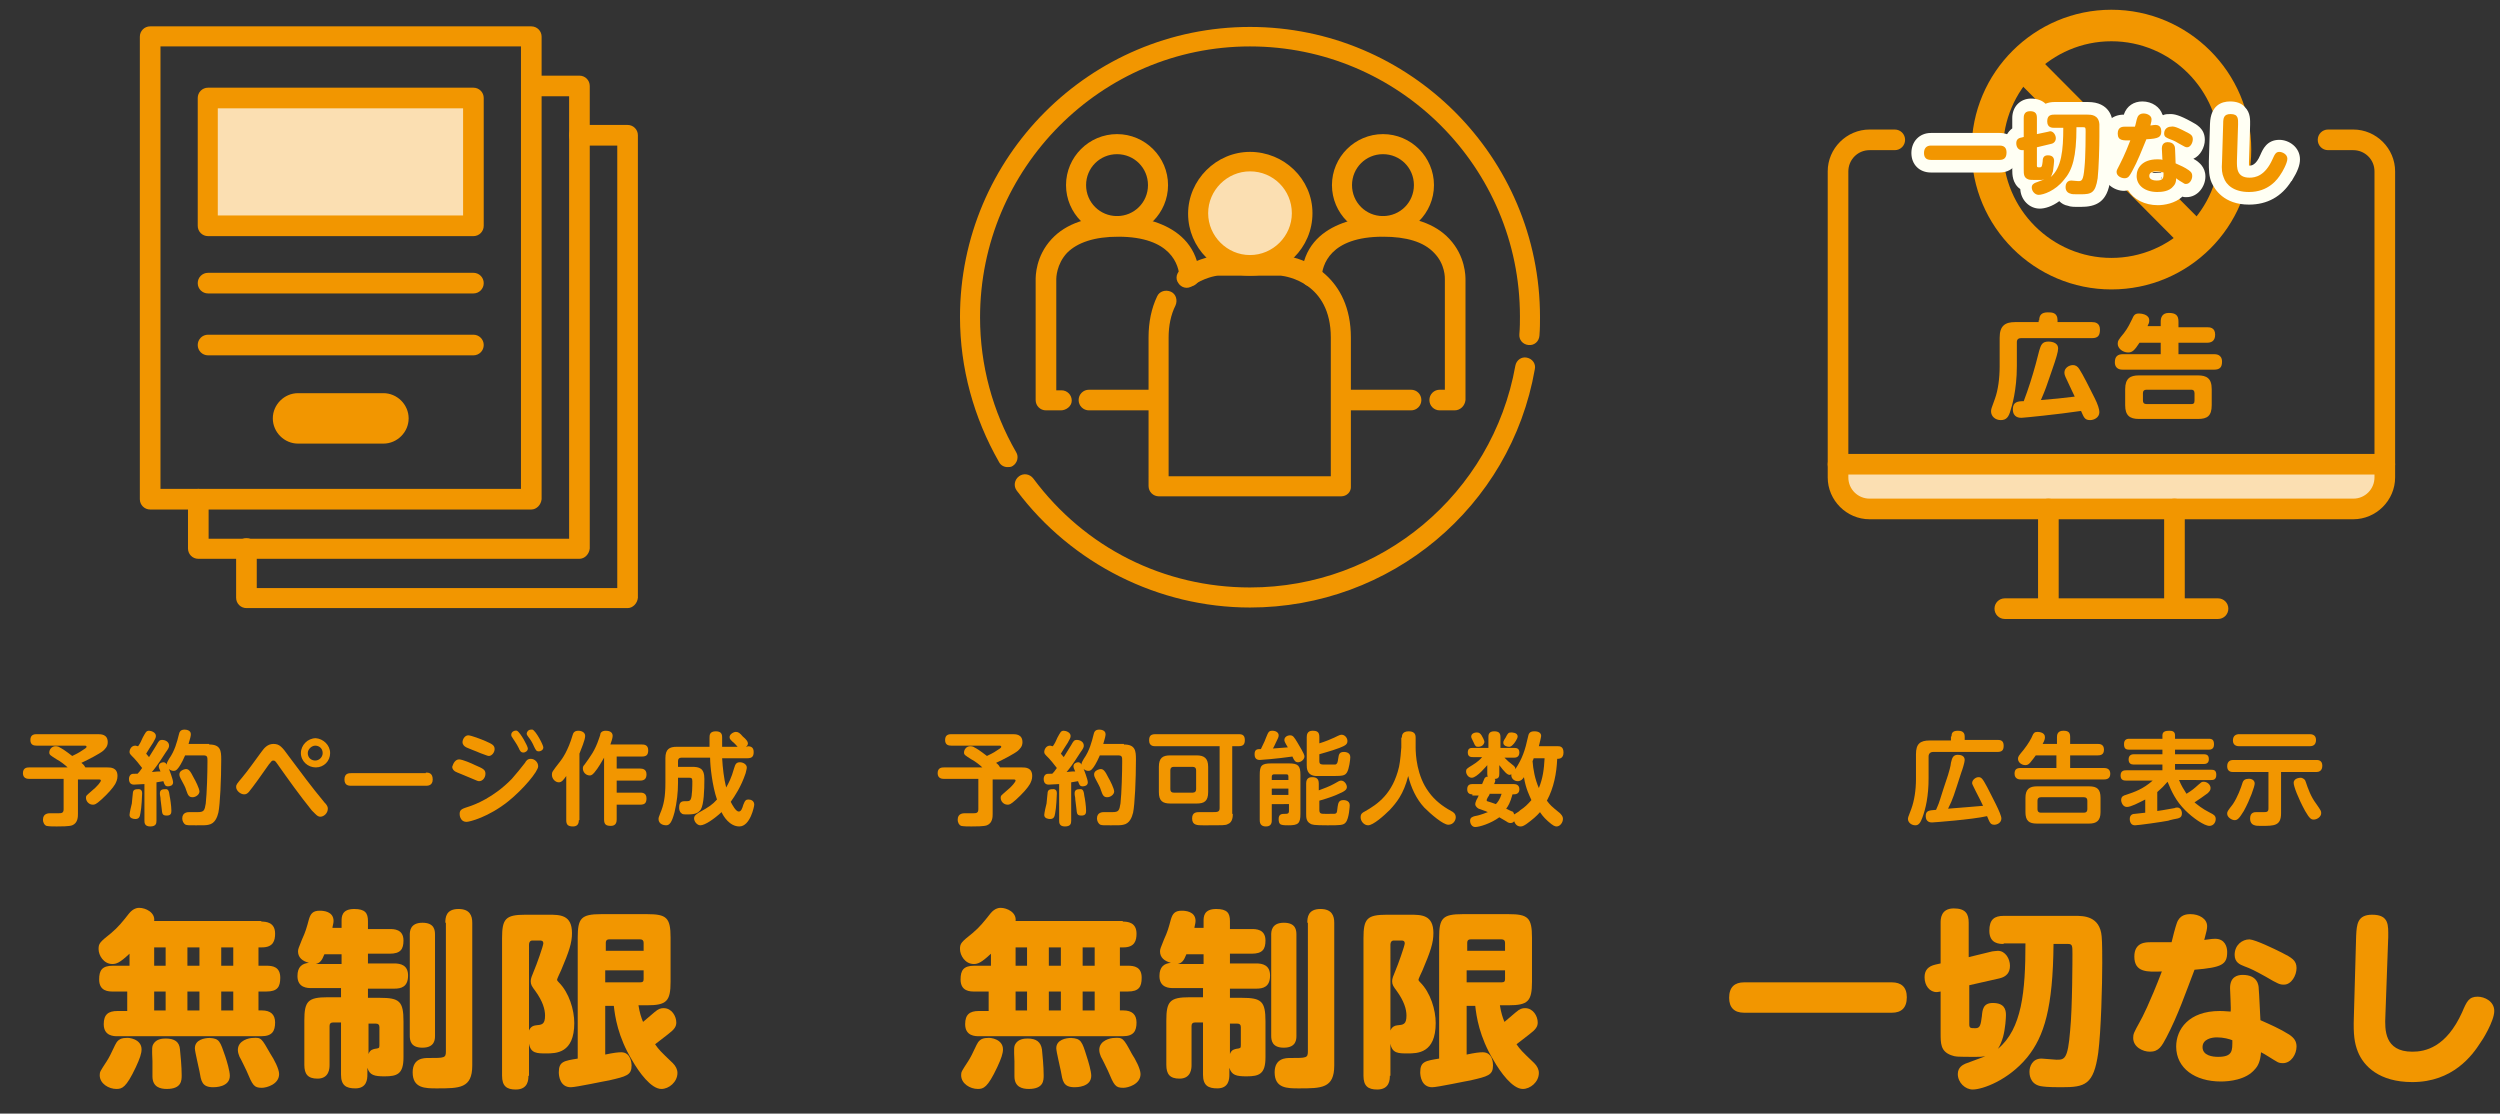 <?xml version="1.0" encoding="utf-8"?>
<!-- Generator: Adobe Illustrator 28.0.0, SVG Export Plug-In . SVG Version: 6.00 Build 0)  -->
<svg version="1.1" id="レイヤー_1" xmlns="http://www.w3.org/2000/svg" xmlns:xlink="http://www.w3.org/1999/xlink" x="0px"
	 y="0px" viewBox="0 0 436.2 194.3" style="enable-background:new 0 0 436.2 194.3;" xml:space="preserve">
<rect x="0" y="0" width="436.2" height="194.3" fill="#333333" stroke="none"/>
<style type="text/css">
	.st0{fill:#F29600;}
	.st1{fill:#FFFF00;}
	.st2{clip-path:url(#SVGID_00000009574175715346380140000005124321560304546200_);}
	.st3{fill:#FBDFB2;}
	.st4{fill:#FFFFF4;}
	.st5{fill:none;}
</style>
<g>
	<defs>
		<rect id="SVGID_1_" width="436.2" height="194.3"/>
	</defs>
	<clipPath id="SVGID_00000160895132166327285520000014897459011407393668_">
		<use xlink:href="#SVGID_1_"  style="overflow:visible;"/>
	</clipPath>
	<g style="clip-path:url(#SVGID_00000160895132166327285520000014897459011407393668_);">
		<g>
			<path class="st0" d="M11.2,135.9H5.1c-0.4,0-1.1-0.1-1.1-1c0-1,0.8-1,1.1-1h6.7c-0.4-0.4-1.3-1.1-1.9-1.4
				c-1.1-0.7-1.3-0.8-1.3-1.2c0-0.5,0.4-1.1,1.1-1.1c0.3,0,0.6,0.1,0.7,0.2c0.4,0.2,0.9,0.5,2.2,1.5c0.4-0.2,1.1-0.5,1.8-1
				c0.3-0.2,0.7-0.4,0.7-0.6c0-0.2-0.2-0.2-0.4-0.2H6.4c-0.5,0-1.1-0.1-1.1-1c0-1,0.8-1,1.1-1h10.7c0.5,0,1.7,0,1.7,1.4
				c0,0.8-0.5,1.2-0.8,1.5c-0.6,0.5-2.5,1.5-3.8,2.1c0.5,0.4,0.5,0.5,0.7,0.8h3.8c0.6,0,1.8,0,1.8,1.5c0,0.6-0.2,1-0.4,1.4
				c-0.4,0.7-1.3,1.7-2.4,2.7c-1,0.9-1.2,0.9-1.5,0.9c-0.7,0-1.2-0.6-1.2-1.2c0-0.4,0.1-0.4,1-1.2c1-0.8,1.6-1.6,1.6-1.8
				c0-0.2-0.2-0.2-0.4-0.2h-3.6v6c0,0.5,0,1.6-1,2c-0.5,0.2-2,0.2-2.7,0.2c-0.5,0-1.4,0-1.8-0.1c-0.3-0.1-0.6-0.5-0.6-1.1
				c0-1.1,1-1.1,1.2-1.1c0.1,0,1.2,0,1.4,0c0.6,0,1,0,1-0.7V135.9z"/>
			<path class="st0" d="M25.3,136.8c-0.5,0-1.5,0.1-1.9,0.1c-0.2,0-0.9,0-0.9-1c0-0.4,0.2-0.7,0.4-0.8c0.2-0.1,0.3-0.1,1.1-0.1
				c0.2-0.2,0.4-0.4,0.8-1c-0.6-0.8-1.2-1.5-1.4-1.7c-0.7-0.7-0.8-0.8-0.8-1.1c0-0.4,0.3-1.1,1-1.1c0.2,0,0.3,0.1,0.5,0.1
				c0.3-0.4,0.6-1,0.8-1.5c0.5-0.9,0.6-1.2,1.1-1.2c0.4,0,1.2,0.3,1.2,0.9c0,0.3-0.1,0.5-0.5,1.2c-0.4,0.6-0.9,1.4-1.2,1.9
				c0.2,0.2,0.3,0.4,0.5,0.6c0.6-1,0.9-1.4,1.3-2.1c0.4-0.7,0.5-0.9,1-0.9c0.5,0,1.2,0.3,1.2,1c0,0.3-0.1,0.5-0.6,1.2
				c-1.4,2.2-1.9,2.8-2.4,3.4c0.9-0.1,1-0.1,1.5-0.1c-0.2-0.4-0.3-0.7-0.3-0.9c0-0.5,0.5-0.7,0.8-0.7c0.4,0,0.6,0.3,0.9,1
				c0.1,0.2,0.8,2,0.8,2.5c0,0.6-0.6,0.7-0.9,0.7c-0.5,0-0.6-0.3-0.8-0.9c-0.2,0-1,0.2-1.2,0.2v6.7c0,0.5-0.1,1-1.1,1
				c-1,0-1-0.7-1-1V136.8z M24.8,138.4c0,0.3-0.1,2.6-0.3,3.5c-0.1,0.7-0.3,1-0.9,1c-0.3,0-1-0.1-1-0.7c0-0.3,0.3-1.7,0.4-2
				c0-0.3,0.2-1.8,0.2-2c0.1-0.5,0.6-0.5,0.8-0.5C24.7,137.6,24.8,138.1,24.8,138.4z M29.6,138.9c0.1,0.4,0.3,1.8,0.3,2.5
				c0,0.4,0,0.9-0.8,0.9c-0.8,0-0.8-0.3-0.9-1.3c-0.1-1-0.2-1.4-0.2-1.8c-0.1-0.5-0.1-0.6-0.1-0.8c0-0.7,0.6-0.7,0.9-0.7
				C29.4,137.6,29.5,138.1,29.6,138.9z M36.5,129.9c2,0,2.1,1.1,2.1,2.6c0,3.5-0.2,7.9-0.5,9.3c-0.2,0.8-0.6,1.9-1.7,2.1
				c-0.4,0.1-0.8,0.1-2.2,0.1c-1.3,0-1.5,0-1.8-0.1c-0.4-0.2-0.6-0.7-0.6-1.1c0-1.1,1-1.1,1.2-1.1c0.2,0,1.3,0,1.5,0
				c1.1,0,1.2-0.3,1.4-1.5c0.2-1.8,0.3-5.4,0.3-7.4c0-0.7,0-1-0.7-1h-3.2c-0.6,1.4-1.1,2.1-1.2,2.2c-0.3,0.4-0.5,0.5-0.8,0.5
				c-0.6,0-1.2-0.5-1.2-1.1c0-0.3,0.1-0.5,0.4-1c1-1.4,1.4-3,1.7-4.2c0.1-0.4,0.2-0.9,1-0.9c0.3,0,1.1,0.1,1.1,0.8
				c0,0.3-0.1,0.7-0.4,1.7H36.5z M33.8,135.7c0.3,0.5,1,1.9,1,2.4c0,0.5-0.6,1-1.2,1c-0.6,0-0.8-0.3-1.1-1.2c-0.2-0.7-0.4-0.9-1-2.1
				c-0.1-0.2-0.2-0.4-0.2-0.7c0-0.5,0.5-0.8,1-0.9C32.9,134.1,33.2,134.5,33.8,135.7z"/>
			<path class="st0" d="M50.5,132.1c2.1,2.8,3.7,5,6.1,7.9c0.5,0.5,0.6,0.8,0.6,1.1c0,0.8-0.7,1.4-1.3,1.4c-0.5,0-0.8-0.4-1.5-1.1
				c-2.1-2.6-4.1-5.4-6-8.1c-0.3-0.4-0.4-0.6-0.7-0.6c-0.3,0-0.3,0.1-0.8,0.7c-1.1,1.6-2.9,4.1-3.5,4.8c-0.2,0.2-0.4,0.4-0.8,0.4
				c-0.6,0-1.4-0.6-1.4-1.3c0-0.4,0.1-0.5,1.1-1.7c1-1.2,2.2-2.9,3.3-4.4c0.5-0.7,1.1-1.4,2.1-1.4C48.8,129.8,49.2,130.3,50.5,132.1
				z M57.6,131.4c0,1.4-1.1,2.5-2.5,2.5c-1.4,0-2.6-1.1-2.6-2.5c0-1.4,1.2-2.6,2.6-2.6C56.4,128.9,57.6,130,57.6,131.4z M53.7,131.4
				c0,0.8,0.6,1.3,1.3,1.3c0.7,0,1.3-0.6,1.3-1.3c0-0.8-0.6-1.3-1.3-1.3C54.4,130.1,53.7,130.7,53.7,131.4z"/>
			<path class="st0" d="M74.3,134.8c0.4,0,1.2,0,1.2,1.2c0,1.1-0.9,1.1-1.2,1.1h-13c-0.4,0-1.2,0-1.2-1.1c0-1.1,0.8-1.1,1.2-1.1
				H74.3z"/>
			<path class="st0" d="M80.1,132.5c0.6,0,2.2,0.7,2.8,1c1.4,0.6,1.8,0.8,1.8,1.5c0,0.7-0.5,1.3-1.1,1.3c-0.2,0-0.2,0-1.6-0.6
				c-0.4-0.2-2.5-1-2.6-1.1c-0.3-0.2-0.5-0.5-0.5-0.8C79.1,133.1,79.5,132.5,80.1,132.5z M80.2,142c0-0.8,0.5-0.9,1.7-1.3
				c0.9-0.3,4.2-1.5,7.4-4.8c0.8-0.9,1.6-1.9,2.3-2.8c0.2-0.4,0.5-0.7,1-0.7c0.7,0,1.3,0.6,1.3,1.3c0,0.9-2.6,4-5.2,6.1
				c-3.5,2.8-6.8,3.6-7.3,3.6C80.5,143.4,80.2,142.6,80.2,142z M81.7,128.3c0.5,0,2.3,0.7,3,1c1.1,0.5,1.6,0.7,1.6,1.4
				c0,0.6-0.5,1.2-1,1.2c-0.2,0-0.4-0.1-1.5-0.5c-0.4-0.2-2.6-1-2.6-1.1c-0.2-0.1-0.5-0.4-0.5-0.8C80.7,129,81.1,128.3,81.7,128.3z
				 M92.1,130.6c0,0.4-0.4,0.7-0.8,0.7c-0.4,0-0.6-0.3-0.8-0.8c-0.4-0.8-0.8-1.3-1.1-1.8c-0.1-0.1-0.2-0.3-0.2-0.5
				c0-0.6,0.7-0.8,1-0.7C90.8,127.8,92.1,130.2,92.1,130.6z M94.8,130.4c0,0.5-0.5,0.7-0.8,0.7c-0.4,0-0.5-0.2-0.8-0.8
				c-0.3-0.7-0.6-1.2-1-1.7c-0.3-0.4-0.3-0.5-0.3-0.6c0-0.2,0.2-0.7,0.8-0.7c0.1,0,0.1,0,0.2,0C93.5,127.5,94.8,130,94.8,130.4z"/>
			<path class="st0" d="M101,143.1c0,0.4-0.1,1.1-1,1.1c-0.9,0-1.2-0.3-1.2-1.1v-7.7c-0.5,0.7-0.8,1.1-1.3,1.1
				c-0.6,0-1.2-0.6-1.2-1.3c0-0.5,0-0.5,1.4-2.3c0.4-0.5,1.4-1.9,2.2-4.6c0.1-0.4,0.3-0.8,1-0.8c0.6,0,1.2,0.3,1.2,0.9
				c0,0.7-0.7,2.3-1,3.1V143.1z M112,129.9c0.3,0,1.1,0,1.1,1c0,0.8-0.3,1.1-1.1,1.1h-4.4v2.1h4.1c0.4,0,1.1,0.1,1.1,1
				c0,0.7-0.3,1.1-1.1,1.1h-4.1v2.1h4.1c0.3,0,1.1,0,1.1,1c0,0.8-0.3,1.1-1.1,1.1h-4.1v2.6c0,0.4-0.1,1.1-1,1.1
				c-0.8,0-1.2-0.2-1.2-1.1v-10.8c-0.3,0.5-1,1.8-1.7,2.6c-0.2,0.2-0.4,0.5-0.8,0.5c-0.7,0-1.2-0.6-1.2-1.2c0-0.2,0-0.4,0.3-0.7
				c1-1.4,1.8-2.4,2.5-4.5c0.1-0.2,0.3-0.9,0.3-1c0.2-0.3,0.5-0.4,0.9-0.4c0.4,0,1.2,0.1,1.2,0.9c0,0.4-0.3,1.2-0.4,1.5H112z"/>
			<path class="st0" d="M130.4,130.2c0.5,0,1.1,0.1,1.1,1c0,0.7-0.2,1.1-1.1,1.1H126c0.1,1.7,0.3,3.5,0.7,5.1
				c0.4-0.7,0.9-1.6,1.4-3.4c0.2-0.7,0.4-1,1-1c0.6,0,1.2,0.4,1.2,0.9c0,0.3-0.1,0.5-0.2,1c-0.8,2.4-1.9,4-2.6,5
				c0.3,0.6,0.9,1.7,1.4,1.7c0.4,0,0.6-0.5,0.8-1.2c0.3-0.8,0.5-0.9,0.9-0.9c0.4,0,1,0.2,1,0.9c0,0.3-0.7,3.8-2.6,3.8
				c-1.7,0-2.8-1.8-3.1-2.5c-1.3,1.2-2.9,2.3-3.7,2.3c-0.6,0-1.1-0.7-1.1-1.2c0-0.4,0.2-0.6,0.8-1c1.8-1,2.4-1.4,3.2-2.3
				c-0.8-2.3-1.2-5.8-1.2-7.3h-5c-0.4,0-0.6,0.2-0.6,0.6v1h2.4c1.3,0,2.2,0.2,2.2,2.1c0,2.1-0.1,4.4-0.6,5.3
				c-0.4,0.6-0.9,0.9-2.2,0.9c-0.9,0-1,0-1.2-0.2c-0.4-0.3-0.4-0.8-0.4-1c0-0.8,0.3-1.1,0.9-1.1c0.8,0,0.9,0,1.1-0.3
				c0.3-0.5,0.3-2.6,0.3-3.2c0-0.6-0.2-0.6-0.7-0.6h-1.8v0.9c0,1.7-0.2,3.4-0.6,5.1c-0.5,1.9-0.9,2.3-1.5,2.3
				c-0.4,0-1.3-0.2-1.3-1.1c0-0.3,0.1-0.4,0.3-1c0.6-1.4,0.9-2.8,0.9-5.3v-4.3c0-1.6,0.7-2,2-2h5.7c0-1,0-1.6,0-1.6
				c0-0.4,0-1.1,1.1-1.1c1.1,0,1.1,0.7,1.1,1.1c0,0.3,0,0.7,0,1.6h2.7c-0.3-0.3-0.3-0.4-0.9-0.9c-0.4-0.4-0.5-0.5-0.5-0.8
				c0-0.5,0.7-0.9,1.1-0.9c0.4,0,0.7,0.2,1.2,0.8c0.6,0.5,0.9,0.9,0.9,1.2c0,0.3-0.2,0.5-0.3,0.6H130.4z"/>
			<path class="st0" d="M45.6,160.8c0.8,0,2.4,0.1,2.4,2.1c0,1.2-0.3,2.4-2.3,2.4h-0.6v3.2h1.4c1.1,0,2.4,0.2,2.4,2.1
				c0,1.6-0.5,2.4-2.4,2.4h-1.4v3.3h0.6c1.5,0,2.3,0.7,2.3,2.1c0,1.5-0.5,2.4-2.4,2.4H20.5c-0.6,0-2.4,0-2.4-2.1
				c0-1.7,0.8-2.3,2.4-2.3h1.7V173h-2.5c-0.7,0-2.4,0-2.4-2.1c0-1.6,0.5-2.4,2.4-2.4h2.9v-2.1c-1.7,1.6-2.3,1.8-3,1.8
				c-1.5,0-2.4-1.5-2.4-2.6c0-1,0.2-1.2,2.2-2.8c1.2-1,2-2,3.1-3.4c0.8-1,1.6-1,1.8-1c1.1,0,2.8,0.8,2.6,2.3H45.6z M24.7,183.1
				c0,0.7-0.3,1.6-1,3.1c-1.7,3.6-2.4,3.8-3.4,3.8c-1.3,0-2.9-0.9-2.9-2.4c0-0.6,0.1-0.7,1.2-2.4c0.4-0.6,0.8-1.4,1.5-2.9
				c0.3-0.6,0.7-1.2,1.9-1.2C22.5,181,24.7,181.3,24.7,183.1z M31.4,183.1c0.1,0.9,0.3,3.1,0.3,4.5c0,0.9,0,2.4-2.6,2.4
				c-1.1,0-2.5-0.3-2.5-2.2c0-0.4,0-2.2,0-2.6c-0.1-2.4-0.1-2.6,0.2-3.1c0.5-0.8,1.5-0.9,2.1-0.9C30.5,181.2,31.3,181.8,31.4,183.1z
				 M28.9,165.3h-2v3.2h2V165.3z M28.9,173h-2v3.3h2V173z M34.8,165.3h-2.1v3.2h2.1V165.3z M34.8,173h-2.1v3.3h2.1V173z M39.3,184.3
				c0.3,0.9,0.8,2.6,0.8,3.4c0,2-2.6,2-2.9,2c-2,0-2.1-1.1-2.4-2.8c-0.1-0.6-0.8-3.4-0.8-4c0-1.5,1.7-1.8,2.6-1.8
				C38.3,181.2,38.4,181.7,39.3,184.3z M40.7,165.3h-2.1v3.2h2.1V165.3z M40.7,173h-2.1v3.3h2.1V173z M47.2,183.9
				c0.6,0.9,1.5,2.6,1.5,3.5c0,1.8-2.2,2.4-3,2.4c-1.4,0-1.6-0.4-2.7-3c-0.2-0.4-1-2.1-1.2-2.4c-0.1-0.3-0.3-0.7-0.3-1.2
				c0-1.7,2-2.1,2.6-2.1C45.6,181,45.6,181.1,47.2,183.9z"/>
			<path class="st0" d="M59.6,162.1v-1.4c0-0.7,0-2.1,2.2-2.1c1.9,0,2.4,0.7,2.4,2.1v1.4H68c0.7,0,2.4,0,2.4,2
				c0,1.5-0.5,2.3-2.4,2.3h-3.8v1.7h4.6c1.1,0,2.4,0.3,2.4,2.1c0,2-1.2,2.3-2.4,2.3h-4.6v1.6h2.1c3.4,0,4.1,0.6,4.1,4.1v6.3
				c0,2.9-1.1,3.3-3.3,3.3c-1.8,0-2.6-0.2-3-1.5v1.2c0,0.8-0.1,2.4-2.1,2.4c-1.6,0-2.5-0.5-2.5-2.4v-9.1h-1.4
				c-0.4,0-0.6,0.2-0.6,0.6v6.8c0,0.5,0,2.4-2.1,2.4c-1.7,0-2.3-0.8-2.3-2.4v-7.7c0-3.4,0.6-4.1,4.1-4.1h2.3v-1.6h-5.2
				c-0.6,0-2.4,0-2.4-2.1c0-1.6,0.8-2.2,2-2.3c-1.1-0.3-1.9-0.9-1.9-2c0-0.4,0.1-0.6,0.7-2.1c0.6-1.3,0.8-2,1.2-3.5
				c0.3-1,0.7-1.5,1.9-1.5c0.6,0,2.4,0.1,2.4,1.8c0,0.4-0.2,1-0.2,1.2H59.6z M56.6,166.5c-0.4,1-0.7,1.5-1.5,1.7h4.5v-1.7H56.6z
				 M64.3,178.6v5.3c0.3-0.8,0.8-0.8,1.1-0.9c0.7-0.1,0.8-0.1,0.8-0.6v-3.2c0-0.4-0.2-0.6-0.6-0.6H64.3z M75.9,180.7
				c0,0.6,0,2.1-2.2,2.1c-2,0-2.2-1.2-2.2-2.1v-17.6c0-0.5,0-2.1,2.2-2.1c2.1,0,2.2,1.3,2.2,2.1V180.7z M77.7,161
				c0-0.9,0.1-2.4,2.3-2.4c2,0,2.4,1.2,2.4,2.4v24.9c0,4-2.2,4-6.2,4c-2,0-4.2,0-4.2-2.8c0-2.5,2-2.5,2.7-2.5c2.9,0,3.1,0,3.1-1.2
				V161z"/>
			<path class="st0" d="M92.2,187.7c0,0.6,0,2.4-2.2,2.4c-1.6,0-2.4-0.6-2.4-2.4v-24c0-3.4,0.6-4.1,4.1-4.1h4c2,0,4.1,0,4.1,3.2
				c0,1.7-0.5,3.2-1.9,6.5c-0.1,0.2-0.7,1.5-0.7,1.6c0,0.2,0.1,0.3,0.3,0.5c1.8,1.8,2.7,4.8,2.7,7.1c0,5.3-3.2,5.3-4.9,5.3
				c-1.6,0-2.7,0-3-1.7V187.7z M92.2,180.1c0.1-0.3,0.3-1.1,1.3-1.2s1.6-0.1,1.6-1.7c0-1.1-0.4-2.5-1.7-4.3
				c-0.6-0.8-0.8-1.1-0.8-1.7c0-0.5,0.2-0.9,0.6-1.9c0.4-0.9,1.6-4.3,1.6-4.7c0-0.5-0.4-0.5-0.6-0.5h-1.3c-0.4,0-0.6,0.3-0.6,0.7
				V180.1z M105.6,175.4v8.6c1.4-0.3,2.2-0.4,2.8-0.4c1.7,0,1.8,2,1.8,2.3c0,1.7-0.9,1.9-3.9,2.6c-0.7,0.1-5.8,1.2-6.7,1.2
				c-1.9,0-2.1-2-2.1-2.6c0-1.9,0.9-2,3.3-2.4v-21.1c0-3.4,0.6-4.1,4.1-4.1h8c3.4,0,4.1,0.6,4.1,4.1v7.7c0,3.4-0.7,4.1-4.1,4.1h-1.5
				c0.2,1.3,0.5,2.2,0.8,2.9c0.7-0.6,0.8-0.7,2-1.7c0.7-0.6,1.1-0.7,1.6-0.7c1.4,0,2.2,1.4,2.2,2.5c0,0.7-0.3,1.2-1.5,2.1
				c-0.4,0.3-1.4,1.1-2.2,1.7c0.7,1,0.9,1.2,3.1,3.3c0.5,0.5,0.8,1.1,0.8,1.7c0,1.6-1.5,2.8-2.8,2.8c-1.8,0-3.9-2.9-5.1-5
				c-2.5-4.1-3-7.7-3.2-9.5H105.6z M112.3,165.9v-1.4c0-0.4-0.2-0.6-0.6-0.6h-5.4c-0.5,0-0.6,0.3-0.6,0.6v1.4H112.3z M112.3,169.3
				h-6.7v2.1h6.1c0.5,0,0.6-0.2,0.6-0.6V169.3z"/>
		</g>
	</g>
	<g style="clip-path:url(#SVGID_00000160895132166327285520000014897459011407393668_);">
		<g>
			<path class="st0" d="M170.8,135.9h-6.1c-0.4,0-1.1-0.1-1.1-1c0-1,0.8-1,1.1-1h6.7c-0.4-0.4-1.3-1.1-1.9-1.4
				c-1.1-0.7-1.3-0.8-1.3-1.2c0-0.5,0.4-1.1,1.1-1.1c0.3,0,0.6,0.1,0.7,0.2c0.4,0.2,0.9,0.5,2.2,1.5c0.4-0.2,1.1-0.5,1.8-1
				c0.3-0.2,0.7-0.4,0.7-0.6c0-0.2-0.2-0.2-0.4-0.2H166c-0.5,0-1.1-0.1-1.1-1c0-1,0.8-1,1.1-1h10.7c0.5,0,1.7,0,1.7,1.4
				c0,0.8-0.5,1.2-0.8,1.5c-0.6,0.5-2.5,1.5-3.8,2.1c0.5,0.4,0.5,0.5,0.7,0.8h3.8c0.6,0,1.8,0,1.8,1.5c0,0.6-0.2,1-0.4,1.4
				c-0.4,0.7-1.3,1.7-2.4,2.7c-1,0.9-1.2,0.9-1.5,0.9c-0.7,0-1.2-0.6-1.2-1.2c0-0.4,0.1-0.4,1-1.2c1-0.8,1.6-1.6,1.6-1.8
				c0-0.2-0.2-0.2-0.4-0.2h-3.6v6c0,0.5,0,1.6-1,2c-0.5,0.2-2,0.2-2.7,0.2c-0.5,0-1.4,0-1.8-0.1c-0.3-0.1-0.6-0.5-0.6-1.1
				c0-1.1,1-1.1,1.2-1.1c0.1,0,1.2,0,1.4,0c0.6,0,1,0,1-0.7V135.9z"/>
			<path class="st0" d="M184.9,136.8c-0.5,0-1.5,0.1-1.9,0.1c-0.2,0-0.9,0-0.9-1c0-0.4,0.2-0.7,0.4-0.8c0.2-0.1,0.3-0.1,1.1-0.1
				c0.2-0.2,0.4-0.4,0.8-1c-0.6-0.8-1.2-1.5-1.4-1.7c-0.7-0.7-0.8-0.8-0.8-1.1c0-0.4,0.3-1.1,1-1.1c0.2,0,0.3,0.1,0.5,0.1
				c0.3-0.4,0.6-1,0.8-1.5c0.5-0.9,0.6-1.2,1.1-1.2c0.4,0,1.2,0.3,1.2,0.9c0,0.3-0.1,0.5-0.5,1.2c-0.4,0.6-0.9,1.4-1.2,1.9
				c0.2,0.2,0.3,0.4,0.5,0.6c0.6-1,0.9-1.4,1.3-2.1c0.4-0.7,0.5-0.9,1-0.9c0.5,0,1.2,0.3,1.2,1c0,0.3-0.1,0.5-0.6,1.2
				c-1.4,2.2-1.9,2.8-2.4,3.4c0.9-0.1,1-0.1,1.5-0.1c-0.2-0.4-0.3-0.7-0.3-0.9c0-0.5,0.5-0.7,0.8-0.7c0.4,0,0.6,0.3,0.9,1
				c0.1,0.2,0.8,2,0.8,2.5c0,0.6-0.6,0.7-0.9,0.7c-0.5,0-0.6-0.3-0.8-0.9c-0.2,0-1,0.2-1.2,0.2v6.7c0,0.5-0.1,1-1.1,1
				c-1,0-1-0.7-1-1V136.8z M184.4,138.4c0,0.3-0.1,2.6-0.3,3.5c-0.1,0.7-0.3,1-0.9,1c-0.3,0-1-0.1-1-0.7c0-0.3,0.3-1.7,0.4-2
				c0-0.3,0.2-1.8,0.2-2c0.1-0.5,0.6-0.5,0.8-0.5C184.3,137.6,184.4,138.1,184.4,138.4z M189.2,138.9c0.1,0.4,0.3,1.8,0.3,2.5
				c0,0.4,0,0.9-0.8,0.9c-0.8,0-0.8-0.3-0.9-1.3c-0.1-1-0.2-1.4-0.2-1.8c-0.1-0.5-0.1-0.6-0.1-0.8c0-0.7,0.6-0.7,0.9-0.7
				C189,137.6,189.1,138.1,189.2,138.9z M196.1,129.9c2,0,2.1,1.1,2.1,2.6c0,3.5-0.2,7.9-0.5,9.3c-0.2,0.8-0.6,1.9-1.7,2.1
				c-0.4,0.1-0.8,0.1-2.2,0.1c-1.3,0-1.5,0-1.8-0.1c-0.4-0.2-0.6-0.7-0.6-1.1c0-1.1,1-1.1,1.2-1.1c0.2,0,1.3,0,1.5,0
				c1.1,0,1.2-0.3,1.4-1.5c0.2-1.8,0.3-5.4,0.3-7.4c0-0.7,0-1-0.7-1h-3.2c-0.6,1.4-1.1,2.1-1.2,2.2c-0.3,0.4-0.5,0.5-0.8,0.5
				c-0.6,0-1.2-0.5-1.2-1.1c0-0.3,0.1-0.5,0.4-1c1-1.4,1.4-3,1.7-4.2c0.1-0.4,0.2-0.9,1-0.9c0.3,0,1.1,0.1,1.1,0.8
				c0,0.3-0.1,0.7-0.4,1.7H196.1z M193.4,135.7c0.3,0.5,1,1.9,1,2.4c0,0.5-0.6,1-1.2,1c-0.6,0-0.8-0.3-1.1-1.2
				c-0.2-0.7-0.4-0.9-1-2.1c-0.1-0.2-0.2-0.4-0.2-0.7c0-0.5,0.5-0.8,1-0.9C192.5,134.1,192.8,134.5,193.4,135.7z"/>
			<path class="st0" d="M215.1,142c0,0.4,0,1.5-0.9,1.8c-0.4,0.2-0.5,0.2-4.3,0.2c-1,0-1.9,0-1.9-1.2c0-1.1,0.8-1.1,1.3-1.1
				c0.4,0,2.1,0,2.2,0c0.9,0,1.3,0,1.3-0.7v-10.8h-11.2c-0.3,0-1.1,0-1.1-1c0-0.7,0.2-1.1,1.1-1.1h14.5c0.4,0,1.1,0,1.1,1
				c0,0.7-0.2,1.1-1.1,1.1h-1.1V142z M210.8,138.2c0,1.6-0.7,2-2,2h-4.6c-1.4,0-2-0.5-2-2v-4.4c0-1.6,0.7-2,2-2h4.6c1.3,0,2,0.5,2,2
				V138.2z M208.7,134.4c0-0.4-0.2-0.6-0.6-0.6h-3.3c-0.4,0-0.6,0.2-0.6,0.6v3.3c0,0.4,0.2,0.6,0.6,0.6h3.3c0.4,0,0.6-0.2,0.6-0.6
				V134.4z"/>
			<path class="st0" d="M220.9,128.7c0.4-1,0.5-1.2,1.1-1.2c0.6,0,1.1,0.3,1.1,0.8c0,0.3-0.1,0.5-0.5,1.3c-0.2,0.5-0.4,0.8-0.5,1
				c1.2-0.1,1.4-0.1,2.6-0.2c-0.6-1-0.6-1.1-0.6-1.3c0-0.5,0.5-0.8,1-0.8c0.5,0,0.7,0.3,1.3,1.3c1.2,2,1.2,2.2,1.2,2.4
				c0,0.5-0.6,1-1.1,1c-0.5,0-0.7-0.3-1-1c-2.8,0.4-5.5,0.6-5.7,0.6c-0.8,0-0.9-0.6-0.9-1c0-0.9,0.5-0.9,1.1-0.9
				C220.6,129.5,220.8,129,220.9,128.7z M221.9,140.4v2.7c0,0.3,0,1.1-1,1.1c-0.7,0-1.1-0.3-1.1-1.1v-7.9c0-1.6,0.3-2,2-2h3.1
				c1.6,0,2,0.4,2,2v6.8c0,1.7-0.4,2-2.1,2c-0.3,0-0.9,0-1.2-0.1c-0.5-0.1-0.5-0.8-0.5-1c0-0.9,0.6-0.9,1.1-0.9c0.4,0,0.7,0,0.7-0.5
				v-1.2H221.9z M221.9,136.1h2.9v-0.6c0-0.3-0.1-0.4-0.4-0.4h-2.1c-0.3,0-0.4,0.2-0.4,0.4V136.1z M224.8,137.6h-2.9v1.1h2.9V137.6z
				 M230.2,132.8c0,0.6,0.3,0.6,1.1,0.6c0.3,0,1.5,0,1.7,0c0.3-0.1,0.4-0.3,0.5-1.1c0.1-0.7,0.2-1.1,1-1.1c0.1,0,1.1,0,1.1,0.9
				c0,0.4-0.2,2.1-0.6,2.7c-0.4,0.6-0.8,0.6-3.1,0.6c-1.9,0-2.1,0-2.3,0c-1.6-0.1-1.6-1.4-1.6-1.9v-4.9c0-0.4,0.1-1.1,1-1.1
				c0.8,0,1.2,0.2,1.2,1.1v1.1c1-0.3,2.2-0.8,2.6-1c1-0.5,1.1-0.5,1.3-0.5c0.5,0,1,0.5,1,1.1c0,0.6-0.4,0.8-1.4,1.2
				c-1.6,0.6-2.9,0.9-3.5,1.1V132.8z M230.2,141.3c0,0.7,0.3,0.7,1.1,0.7h0.5c1.2,0,1.2,0,1.3-0.1c0.2-0.1,0.2-0.4,0.3-1.2
				c0.1-0.6,0.2-1.1,1-1.1c0.1,0,1.1,0,1.1,0.9c0,0.1-0.1,2.3-0.7,3c-0.4,0.5-1,0.5-3.2,0.5c-2.4,0-2.7-0.1-3-0.3
				c-0.7-0.4-0.7-1.1-0.7-1.7v-5.3c0-0.4,0.1-1.1,1-1.1c0.7,0,1.2,0.2,1.2,1.1v1.2c0.8-0.3,1.9-0.7,2.6-1.1c0.9-0.5,1-0.6,1.3-0.6
				c0.6,0,1,0.7,1,1.1c0,0.4-0.2,0.7-1.4,1.2c-0.4,0.2-1.6,0.7-3.4,1.2V141.3z"/>
			<path class="st0" d="M244.6,128.7c0-0.3,0-1.1,1.2-1.1c1.2,0,1.2,0.8,1.2,1.1v1.7c0,1.3,0.2,5,2.3,7.8c1,1.4,2.4,2.5,3.9,3.3
				c0.4,0.2,0.8,0.5,0.8,1.1c0,0.5-0.4,1.3-1.3,1.3c-0.9,0-3-1.8-4.2-3c-1.4-1.5-2.3-3.5-2.8-5.5c-0.8,3.2-2.1,4.7-3.2,5.9
				c-1,1-2.9,2.7-3.8,2.7c-0.7,0-1.3-0.7-1.3-1.4c0-0.6,0.3-0.8,0.7-1c2.3-1.3,4.9-3.1,6-7.8c0.2-0.8,0.4-3.2,0.4-3.4V128.7z"/>
			<path class="st0" d="M256.9,138.6c-0.6,0-0.9-0.3-0.9-0.9c0-0.7,0.4-0.9,0.9-0.9h1.7c0.4-0.9,0.4-1,0.5-1.1
				c0.2-0.2,0.4-0.2,0.5-0.2c-0.1-0.2-0.1-0.2-0.1-0.5v-1.5c-0.1,0.1-1.8,2.2-2.7,2.2c-0.6,0-1-0.6-1-1.1c0-0.4,0.1-0.5,1.1-1.1
				c0.8-0.5,1.4-1,1.7-1.4H257c-0.3,0-0.9,0-0.9-0.8c0-0.8,0.5-0.8,0.9-0.8h2.7v-1.9c0-0.3,0-1,1-1c0.8,0,1.1,0.3,1.1,1v1.9h2.4
				c0.3,0,0.9,0,0.9,0.8c0,0.8-0.6,0.9-0.9,0.9h-1.7c0.6,0.6,0.7,0.7,1.6,1.4c0.2,0.2,0.3,0.3,0.3,0.6c1.2-1.8,1.7-3.3,2.2-5.6
				c0.1-0.6,0.3-1,1.1-1c0.2,0,1.2,0,1.2,0.8c0,0.2-0.3,1.4-0.4,1.8h3.3c0.3,0,1,0,1,1.1c0,1.1-0.8,1.1-1.1,1.1
				c-0.1,2.5-0.6,5.1-1.8,7.3c0.6,0.8,0.7,0.9,2.3,2.2c0.5,0.5,0.5,0.8,0.5,1c0,0.6-0.5,1.3-1.1,1.3c-0.3,0-0.6-0.1-1.5-0.9
				c-0.8-0.7-1.2-1.3-1.4-1.6c-0.6,0.7-1.3,1.3-2.4,2.1c-0.6,0.4-0.8,0.4-1,0.4c-0.5,0-0.9-0.3-1.1-0.9c-0.1,0.1-0.3,0.3-0.6,0.3
				c-0.2,0-0.4,0-0.8-0.3c-0.4-0.2-0.8-0.5-1.2-0.7c-1.5,1.1-3.5,1.7-4.2,1.7c-0.6,0-0.9-0.6-0.9-1.1c0-0.6,0.5-0.7,0.8-0.8
				c1.2-0.2,2.2-0.7,2.3-0.7c-0.4-0.2-1.1-0.4-1.6-0.6c-0.2-0.1-0.6-0.4-0.6-0.8c0-0.3,0.2-0.6,0.2-0.7c0.2-0.4,0.3-0.5,0.4-0.8
				H256.9z M257.9,130.3c-0.4,0-0.5-0.1-0.8-0.8c-0.4-0.8-0.4-0.8-0.4-1c0-0.4,0.4-0.7,1-0.7c0.4,0,0.6,0.2,0.8,0.5
				c0.1,0.2,0.5,0.8,0.5,1.2C258.9,129.9,258.6,130.3,257.9,130.3z M259.9,138.6c-0.1,0.2-0.2,0.4-0.3,0.5c-0.2,0.4-0.2,0.4-0.2,0.5
				c0,0.1,0,0.2,0.1,0.2c0.1,0,1.2,0.4,1.5,0.5c0.3-0.3,0.7-0.8,1-1.8H259.9z M263.9,138.6c-0.4,1.5-0.8,2.1-1.1,2.5
				c0.2,0.1,1,0.5,1.1,0.5c0.1,0,0.2,0.2,0.3,0.5c0.1-0.1,0.9-0.5,1-0.7c0.9-0.6,1.3-1,2-1.8c-0.3-0.7-1-2-1.3-4
				c-0.2,0.3-0.5,0.7-1.1,0.7c-0.6,0-1.2-0.5-1.1-1.2c-0.1,0-0.1,0.1-0.3,0.1c-0.4,0-0.9-0.5-1.8-1.7v1.5c0,0.5-0.1,0.9-0.8,0.9
				c0,0.1,0.1,0.1,0.1,0.2c0,0.2-0.1,0.5-0.2,0.7h3.4c0.5,0,1,0.2,1,0.9c0,0.8-0.6,0.9-1,0.9H263.9z M264.8,128.5
				c0,0.4-0.6,1.2-0.7,1.3c-0.2,0.2-0.4,0.5-0.8,0.5c-0.4,0-1-0.2-1-0.7c0-0.2,0-0.3,0.4-0.9c0.4-0.8,0.5-0.9,1-0.9
				C263.8,127.8,264.8,127.8,264.8,128.5z M267.6,132.3c-0.1,0.3-0.1,0.3-0.2,0.5c0.1,1.4,0.4,3.1,1.1,4.7c0.7-1.7,0.9-3.3,1-5.2
				H267.6z"/>
			<path class="st0" d="M195.9,160.8c0.8,0,2.4,0.1,2.4,2.1c0,1.2-0.3,2.4-2.3,2.4h-0.6v3.2h1.4c1.1,0,2.4,0.2,2.4,2.1
				c0,1.6-0.5,2.4-2.4,2.4h-1.4v3.3h0.6c1.5,0,2.3,0.7,2.3,2.1c0,1.5-0.5,2.4-2.4,2.4h-25.1c-0.6,0-2.4,0-2.4-2.1
				c0-1.7,0.8-2.3,2.4-2.3h1.7V173H170c-0.7,0-2.4,0-2.4-2.1c0-1.6,0.5-2.4,2.4-2.4h2.9v-2.1c-1.7,1.6-2.3,1.8-3,1.8
				c-1.5,0-2.4-1.5-2.4-2.6c0-1,0.2-1.2,2.2-2.8c1.2-1,2-2,3.1-3.4c0.8-1,1.6-1,1.8-1c1.1,0,2.8,0.8,2.6,2.3H195.9z M175,183.1
				c0,0.7-0.3,1.6-1,3.1c-1.7,3.6-2.4,3.8-3.4,3.8c-1.3,0-2.9-0.9-2.9-2.4c0-0.6,0.1-0.7,1.2-2.4c0.4-0.6,0.8-1.4,1.5-2.9
				c0.3-0.6,0.7-1.2,1.9-1.2C172.8,181,175,181.3,175,183.1z M181.8,183.1c0.1,0.9,0.3,3.1,0.3,4.5c0,0.9,0,2.4-2.6,2.4
				c-1.1,0-2.5-0.3-2.5-2.2c0-0.4,0-2.2,0-2.6c-0.1-2.4-0.1-2.6,0.2-3.1c0.5-0.8,1.5-0.9,2.1-0.9
				C180.8,181.2,181.6,181.8,181.8,183.1z M179.2,165.3h-2v3.2h2V165.3z M179.2,173h-2v3.3h2V173z M185.1,165.3h-2.1v3.2h2.1V165.3z
				 M185.1,173h-2.1v3.3h2.1V173z M189.6,184.3c0.3,0.9,0.8,2.6,0.8,3.4c0,2-2.6,2-2.9,2c-2,0-2.1-1.1-2.4-2.8
				c-0.1-0.6-0.8-3.4-0.8-4c0-1.5,1.7-1.8,2.6-1.8C188.6,181.2,188.8,181.7,189.6,184.3z M191,165.3h-2.1v3.2h2.1V165.3z M191,173
				h-2.1v3.3h2.1V173z M197.5,183.9c0.6,0.9,1.5,2.6,1.5,3.5c0,1.8-2.2,2.4-3,2.4c-1.4,0-1.6-0.4-2.7-3c-0.2-0.4-1-2.1-1.2-2.4
				c-0.1-0.3-0.3-0.7-0.3-1.2c0-1.7,2-2.1,2.6-2.1C195.9,181,196,181.1,197.5,183.9z"/>
			<path class="st0" d="M210,162.1v-1.4c0-0.7,0-2.1,2.2-2.1c1.9,0,2.4,0.7,2.4,2.1v1.4h3.8c0.7,0,2.4,0,2.4,2
				c0,1.5-0.5,2.3-2.4,2.3h-3.8v1.7h4.6c1.1,0,2.4,0.3,2.4,2.1c0,2-1.2,2.3-2.4,2.3h-4.6v1.6h2.1c3.4,0,4.1,0.6,4.1,4.1v6.3
				c0,2.9-1.1,3.3-3.3,3.3c-1.8,0-2.6-0.2-3-1.5v1.2c0,0.8-0.1,2.4-2.1,2.4c-1.6,0-2.5-0.5-2.5-2.4v-9.1h-1.4
				c-0.4,0-0.6,0.2-0.6,0.6v6.8c0,0.5,0,2.4-2.1,2.4c-1.7,0-2.3-0.8-2.3-2.4v-7.7c0-3.4,0.6-4.1,4.1-4.1h2.3v-1.6h-5.2
				c-0.6,0-2.4,0-2.4-2.1c0-1.6,0.8-2.2,2-2.3c-1.1-0.3-1.9-0.9-1.9-2c0-0.4,0.1-0.6,0.7-2.1c0.6-1.3,0.8-2,1.2-3.5
				c0.3-1,0.7-1.5,1.9-1.5c0.6,0,2.4,0.1,2.4,1.8c0,0.4-0.2,1-0.2,1.2H210z M207,166.5c-0.4,1-0.7,1.5-1.5,1.7h4.5v-1.7H207z
				 M214.6,178.6v5.3c0.3-0.8,0.8-0.8,1.1-0.9c0.7-0.1,0.8-0.1,0.8-0.6v-3.2c0-0.4-0.2-0.6-0.6-0.6H214.6z M226.2,180.7
				c0,0.6,0,2.1-2.2,2.1c-2,0-2.2-1.2-2.2-2.1v-17.6c0-0.5,0-2.1,2.2-2.1c2.1,0,2.2,1.3,2.2,2.1V180.7z M228.1,161
				c0-0.9,0.1-2.4,2.3-2.4c2,0,2.4,1.2,2.4,2.4v24.9c0,4-2.2,4-6.2,4c-2,0-4.2,0-4.2-2.8c0-2.5,2-2.5,2.7-2.5c2.9,0,3.1,0,3.1-1.2
				V161z"/>
			<path class="st0" d="M242.5,187.7c0,0.6,0,2.4-2.2,2.4c-1.6,0-2.4-0.6-2.4-2.4v-24c0-3.4,0.6-4.1,4.1-4.1h4c2,0,4.1,0,4.1,3.2
				c0,1.7-0.5,3.2-1.9,6.5c-0.1,0.2-0.7,1.5-0.7,1.6c0,0.2,0.1,0.3,0.3,0.5c1.8,1.8,2.7,4.8,2.7,7.1c0,5.3-3.2,5.3-4.9,5.3
				c-1.6,0-2.7,0-3-1.7V187.7z M242.5,180.1c0.1-0.3,0.3-1.1,1.3-1.2s1.6-0.1,1.6-1.7c0-1.1-0.4-2.5-1.7-4.3
				c-0.6-0.8-0.8-1.1-0.8-1.7c0-0.5,0.2-0.9,0.6-1.9c0.4-0.9,1.6-4.3,1.6-4.7c0-0.5-0.4-0.5-0.6-0.5h-1.3c-0.4,0-0.6,0.3-0.6,0.7
				V180.1z M255.9,175.4v8.6c1.4-0.3,2.2-0.4,2.8-0.4c1.8,0,1.8,2,1.8,2.3c0,1.7-0.9,1.9-3.9,2.6c-0.7,0.1-5.8,1.2-6.7,1.2
				c-1.9,0-2.1-2-2.1-2.6c0-1.9,0.9-2,3.3-2.4v-21.1c0-3.4,0.6-4.1,4.1-4.1h8c3.4,0,4.1,0.6,4.1,4.1v7.7c0,3.4-0.7,4.1-4.1,4.1h-1.5
				c0.2,1.3,0.5,2.2,0.8,2.9c0.7-0.6,0.8-0.7,2-1.7c0.7-0.6,1.1-0.7,1.6-0.7c1.4,0,2.2,1.4,2.2,2.5c0,0.7-0.3,1.2-1.5,2.1
				c-0.4,0.3-1.4,1.1-2.2,1.7c0.7,1,0.9,1.2,3.1,3.3c0.5,0.5,0.8,1.1,0.8,1.7c0,1.6-1.5,2.8-2.8,2.8c-1.8,0-3.9-2.9-5.1-5
				c-2.5-4.1-3-7.7-3.2-9.5H255.9z M262.6,165.9v-1.4c0-0.4-0.2-0.6-0.6-0.6h-5.4c-0.5,0-0.6,0.3-0.6,0.6v1.4H262.6z M262.6,169.3
				h-6.7v2.1h6.1c0.5,0,0.6-0.2,0.6-0.6V169.3z"/>
		</g>
	</g>
	<g style="clip-path:url(#SVGID_00000160895132166327285520000014897459011407393668_);">
		<g>
			<path class="st0" d="M340.5,128.5c0-0.5,0.1-1,1.1-1c0.5,0,1.2,0.1,1.2,1v0.6h5.7c0.4,0,1.1,0,1.1,1c0,0.8-0.3,1.1-1.1,1.1h-11.2
				c-0.5,0-0.8,0.3-0.8,0.8v3.8c0,3.1-0.5,5.3-1.1,6.9c-0.3,0.8-0.6,1.3-1.2,1.3c-0.7,0-1.3-0.5-1.3-1.1c0-0.2,0-0.3,0.6-1.8
				c0.5-1.4,0.8-3.2,0.8-5.2v-4.3c0-1.8,0.7-2.4,2.4-2.4h3.7V128.5z M337.1,143.5c-0.2,0-1.1,0-1.1-1.1c0-1,0.6-1,1.8-1.1
				c0.1-0.3,0.4-0.8,0.7-1.8c0.2-0.7,0.9-2.8,1.4-4.3c0.1-0.3,0.5-1.7,0.5-2.1c0.2-0.9,0.4-1.4,1.2-1.4c0.4,0,1.2,0.1,1.2,0.9
				c0,0.4-0.4,1.7-0.6,2.2c-1.3,4-1.4,4.5-2.3,6.3c3.6-0.3,3.9-0.3,6.1-0.5c-0.2-0.4-0.7-1.5-1.3-2.6c-0.6-1.2-0.6-1.2-0.6-1.4
				c0-0.5,0.6-1,1.1-1c0.5,0,0.7,0.2,1.5,1.7c0.8,1.6,2.5,4.7,2.5,5.5c0,0.8-0.8,1.1-1.2,1.1c-0.7,0-0.8-0.3-1.3-1.5
				C344.1,143,337.3,143.5,337.1,143.5z"/>
			<path class="st0" d="M358.9,129.8v-1.2c0-0.4,0.1-1.1,1.1-1.1c0.9,0,1.2,0.3,1.2,1.1v1.2h4.8c0.3,0,1.1,0,1.1,1
				c0,0.9-0.6,1-1.1,1h-4.8v2.2h5.9c0.4,0,1.1,0.1,1.1,1c0,0.7-0.4,1-1.1,1h-14.5c-0.2,0-1.1,0-1.1-1c0-0.8,0.4-1,1.1-1h6.2v-2.2
				h-3.6c-0.2,0.3-0.6,0.8-1,1.3c-0.2,0.2-0.4,0.4-0.8,0.4c-0.7,0-1.3-0.5-1.3-1.1c0-0.4,0.1-0.5,1-1.6c0.8-1,1.4-2.1,1.5-2.4
				c0.2-0.5,0.4-0.7,0.9-0.7c0.3,0,1.3,0.1,1.3,0.9c0,0.2,0,0.5-0.4,1.2H358.9z M366.5,141.7c0,1.5-0.7,2-2,2h-9.1c-1.4,0-2-0.5-2-2
				v-2.5c0-1.5,0.7-2,2-2h9.1c1.4,0,2,0.5,2,2V141.7z M364.2,139.7c0-0.4-0.2-0.6-0.6-0.6h-7.5c-0.4,0-0.6,0.2-0.6,0.6v1.5
				c0,0.4,0.2,0.6,0.6,0.6h7.5c0.4,0,0.6-0.2,0.6-0.6V139.7z"/>
			<path class="st0" d="M380.2,136.1c0.4,1,0.8,1.6,1.3,2.4c1.1-0.7,1.2-0.8,2.1-1.6c0.5-0.4,0.5-0.5,0.9-0.5c0.6,0,1.2,0.5,1.2,1.1
				c0,0.4-0.2,0.6-0.5,0.9c-0.5,0.4-1.7,1.2-2.3,1.6c0.5,0.4,1.3,1.1,2.7,1.8c0.6,0.3,1,0.5,1,1.1c0,0.6-0.4,1.2-1.1,1.2
				c-0.9,0-2.9-1.4-4.2-2.7c-1.7-1.7-2.4-3.3-3.1-5c-0.6,0.7-1.1,1.2-1.8,1.8v3.3c1.5-0.2,1.7-0.3,3-0.5c0.2-0.1,0.4-0.1,0.5-0.1
				c0.5,0,0.8,0.5,0.8,1c0,0.7-0.4,0.8-0.7,0.9c-0.1,0-1.5,0.3-1.7,0.4c-1,0.2-5.2,0.8-5.8,0.8c-0.9,0-0.9-1-0.9-1.1
				c0-0.8,0.6-0.9,0.9-0.9c0.3,0,1.5-0.2,1.8-0.2v-2.3c-1.2,0.6-2.5,1.3-3.2,1.3c-0.7,0-1-0.8-1-1.2c0-0.7,0.5-0.8,0.8-0.9
				c1.5-0.5,3-1,4.7-2.5H371c-0.5,0-1-0.1-1-0.9c0-0.9,0.7-0.9,1-0.9h6.3v-1h-5c-0.5,0-0.9-0.2-0.9-0.9c0-0.8,0.6-0.9,0.9-0.9h5
				v-0.8h-5.8c-0.7,0-0.9-0.3-0.9-1c0-0.9,0.7-0.9,0.9-0.9h5.8v-0.6c0-0.7,0.6-0.8,1.2-0.8c0.5,0,1,0.1,1,0.8v0.6h5.9
				c0.6,0,0.9,0.2,0.9,1c0,0.9-0.7,0.9-0.9,0.9h-5.9v0.8h5c0.7,0,0.9,0.3,0.9,0.9c0,0.8-0.7,0.8-0.9,0.8h-5v1h6.3
				c0.5,0,0.9,0.1,0.9,0.9c0,0.9-0.6,0.9-0.9,0.9H380.2z"/>
			<path class="st0" d="M398,141.9c0,2.2-1.2,2.2-3.4,2.2c-0.4,0-1,0-1.2-0.1c-0.8-0.2-0.8-1-0.8-1.2c0-1.1,0.8-1.1,1.1-1.1
				c0.2,0,1.1,0,1.3,0c0.4,0,0.8,0,0.8-0.6v-6.4h-6.2c-0.2,0-1,0-1-1c0-0.9,0.6-1.1,1-1.1h14.6c0.2,0,1,0,1,1c0,0.9-0.6,1.1-1,1.1
				H398V141.9z M393.4,136.7c0,0.5-0.8,2.8-1.9,4.8c-0.8,1.3-1.1,1.6-1.6,1.6c-0.5,0-1.3-0.5-1.3-1.1c0-0.4,0-0.4,1-1.7
				c0.8-1.2,1.4-2.8,1.7-3.8c0.2-0.5,0.6-0.6,0.9-0.6C392.6,135.8,393.4,136,393.4,136.7z M403,128.1c0.2,0,1.1,0,1.1,1
				c0,1-0.7,1.1-1.1,1.1h-12.3c-0.2,0-1.1,0-1.1-1c0-0.9,0.6-1.1,1.1-1.1H403z M402.3,136.4c0.4,1.2,0.9,2.6,1.8,3.8
				c0.9,1.3,0.9,1.3,0.9,1.7c0,0.6-0.7,1.1-1.3,1.1c-0.4,0-0.7-0.1-1.5-1.5c-1.2-2.2-2-4.3-2-4.9c0-0.9,1.2-0.9,1.3-0.9
				C401.9,135.8,402.2,136,402.3,136.4z"/>
			<path class="st0" d="M330.1,171.4c1.6,0,2.6,0.8,2.6,2.6c0,1.9-1,2.7-2.6,2.7h-25.8c-1.7,0-2.6-0.9-2.6-2.6c0-1.9,1-2.7,2.6-2.7
				H330.1z"/>
			<path class="st0" d="M349.6,164.7c-0.7,0-2.5,0-2.5-2.3c0-2,0.9-2.6,2.5-2.6h12.5c1.4,0,4.3,0,4.6,3.6c0.1,1,0.1,3.5,0.1,4.6
				c0,3.8-0.2,11.8-0.7,15.7c-0.8,5.6-2.3,6-6.4,6c-2.5,0-3.1-0.1-3.7-0.2c-1.9-0.4-1.9-2.2-1.9-2.5c0-0.9,0.5-2.3,2.1-2.3
				c0.4,0,2.2,0.2,2.6,0.2c1.4,0,2,0,2.4-5.1c0.4-3.9,0.4-12.8,0.4-13.3c0-1.5,0-1.8-0.8-1.8h-2.5c-0.1,11.1-1.6,16.1-4.6,19.8
				c-3.3,4-7.8,5.6-9.5,5.6c-1.3,0-2.6-1.2-2.6-2.7c0-1.2,0.9-1.6,1.3-1.8c0.5-0.2,3-1.1,3.5-1.3c-0.7,0.1-1,0.1-1.6,0.1
				c-3.3,0-3.6,0-4.4-0.3c-1.8-0.7-1.8-2-1.8-3.9v-7.2c-0.2,0-0.4,0.1-0.7,0.1c-1.2,0-2.1-1.1-2.1-2.6c0-1.2,0.6-1.9,1.9-2.2
				l0.9-0.2v-7.1c0-0.6,0-2.5,2.3-2.5c2.1,0,2.6,1,2.6,2.5v6l4.1-1c0.2,0,0.6-0.1,1-0.1c1.3,0,2.1,1.4,2.1,2.6
				c0,1.2-0.6,1.9-1.8,2.2l-5.3,1.2v6.8c0,0.7,0.2,0.7,1.1,0.7c0.8,0,0.9-0.6,1.1-2.1c0.1-1.1,0.2-2.3,1.9-2.3c2,0,2.3,1.1,2.3,2.1
				c0,0.5-0.1,2.3-0.5,3.8c-0.2,0.7-0.5,1.5-0.9,2.1c4.2-3.5,4.8-10,4.8-18.4H349.6z"/>
			<path class="st0" d="M378,181c-0.8,1.5-1.3,2.5-2.9,2.5c-1.2,0-2.9-0.8-2.9-2.4c0-0.7,0.1-0.9,1.2-2.9c0.3-0.5,1.7-3.2,3.8-8.7
				c-2.5,0.1-4.8,0.2-4.8-2.6c0-2.5,2-2.5,2.8-2.5c0.7,0,3.1,0,3.7,0c0.1-0.5,0.7-2.8,0.9-3.3c0.5-1.5,1.7-1.6,2.4-1.6
				c1.5,0,2.9,0.8,2.9,2.1c0,0.5-0.1,0.9-0.5,2.4c1.4-0.2,1.6-0.2,1.9-0.2c1.7,0,2.1,1.4,2.1,2.3c0,2.2-0.9,2.7-5.7,3.1
				C381.4,173.1,380,177.2,378,181z M389.1,172.4c0-1.9,1.2-2.3,2.2-2.3c2.6,0,2.8,1.8,2.8,2.4c0.1,1,0.2,3.9,0.3,5.5
				c1.8,0.8,3.4,1.5,5,2.5c0.9,0.6,1.3,1.2,1.3,2.1c0,1.3-0.9,2.9-2.4,2.9c-0.5,0-0.8-0.1-1.1-0.3c-0.4-0.2-2.2-1.4-2.7-1.6
				c-0.1,1.5-0.5,2.4-1.1,3c-1.5,1.8-4.4,2.1-5.9,2.1c-4.5,0-7.8-2.3-7.8-6.1c0-3,2.2-6.2,7.6-6.2c0.9,0,1.5,0.1,1.9,0.1
				C389.3,176.1,389.1,173.1,389.1,172.4z M386.8,181c-0.9,0-2.5,0.3-2.5,1.7c0,1.5,1.8,1.7,2.7,1.7c2.6,0,2.5-1.1,2.5-2.9
				C389,181.3,388,181,386.8,181z M398.1,166.2c1.8,0.9,2.6,1.4,2.6,2.7c0,1.3-0.9,2.9-2.2,2.9c-0.7,0-1-0.1-3.2-1.4
				c-1.8-1-2.6-1.4-3.7-1.8c-0.8-0.3-1.7-0.7-1.7-2c0-1.7,1.3-2.7,2.6-2.7C393.6,164,396.7,165.5,398.1,166.2z"/>
			<path class="st0" d="M411.1,163.3c0.1-2,0.2-3.7,2.8-3.7c3,0,2.8,1.9,2.8,3.9l-0.5,13.8c-0.1,2.3-0.2,6.2,4.7,6.2
				c2.2,0,5.9-0.7,8.7-6.9c0.8-1.9,1.2-2.7,2.7-2.7c1.2,0,2.9,0.8,2.9,2.5c0,1.8-2.2,5.3-2.4,5.5c-1.4,2.2-4.8,6.9-11.9,6.9
				c-5.8,0-8.5-2.8-9.5-5.3c-0.6-1.5-0.8-3-0.7-6L411.1,163.3z"/>
		</g>
	</g>
	<g style="clip-path:url(#SVGID_00000160895132166327285520000014897459011407393668_);">
		<path class="st0" d="M387,108h-37.2c-1,0-1.8-0.8-1.8-1.8s0.8-1.8,1.8-1.8H387c1,0,1.8,0.8,1.8,1.8S388,108,387,108z"/>
		<polygon class="st3" points="415.2,81.9 415.2,85.3 411.6,88.1 326.4,88.1 322.5,86.8 321.3,83.3 321.3,81.1 410.8,80.5 		"/>
		<g>
			<path class="st0" d="M410.6,90.6h-84.4c-4,0-7.3-3.3-7.3-7.3V29.9c0-4,3.3-7.3,7.3-7.3h4.4c1,0,1.8,0.8,1.8,1.8s-0.8,1.8-1.8,1.8
				h-4.4c-2.1,0-3.7,1.7-3.7,3.7v53.4c0,2.1,1.7,3.7,3.7,3.7h84.4c2.1,0,3.7-1.7,3.7-3.7V29.9c0-2.1-1.7-3.7-3.7-3.7h-4.4
				c-1,0-1.8-0.8-1.8-1.8s0.8-1.8,1.8-1.8h4.4c4,0,7.3,3.3,7.3,7.3v53.4C417.9,87.3,414.6,90.6,410.6,90.6z"/>
		</g>
		<path class="st0" d="M416.1,82.8h-95.4c-1,0-1.8-0.8-1.8-1.8s0.8-1.8,1.8-1.8h95.4c1,0,1.8,0.8,1.8,1.8S417.1,82.8,416.1,82.8z"/>
		<g>
			<path class="st0" d="M357.4,108c-1,0-1.8-0.8-1.8-1.8V88.8c0-1,0.8-1.8,1.8-1.8s1.8,0.8,1.8,1.8v17.5
				C359.2,107.2,358.4,108,357.4,108z"/>
			<path class="st0" d="M379.4,108c-1,0-1.8-0.8-1.8-1.8V88.8c0-1,0.8-1.8,1.8-1.8s1.8,0.8,1.8,1.8v17.5
				C381.2,107.2,380.4,108,379.4,108z"/>
		</g>
		<g>
			<path class="st0" d="M355.8,55.9c0-0.9,0.4-1.4,1.5-1.4c0.7,0,1.7,0,1.7,1.4v0.3h6c0.5,0,1.4,0.1,1.4,1.3c0,1-0.3,1.5-1.4,1.5
				h-12.4c-0.4,0-0.7,0.2-0.7,0.7v4.2c0,4.2-0.9,7.1-1.1,7.7c-0.3,1.1-0.7,1.7-1.7,1.7c-1,0-1.7-0.7-1.7-1.5c0-0.4,0-0.4,0.7-2.3
				c0.5-1.4,0.8-3.4,0.8-5.6v-5c0-2.1,1-2.7,2.7-2.7h4.1V55.9z M352.7,72.9c-0.3,0-1.5,0-1.5-1.5c0-1.3,0.9-1.4,1.9-1.4
				c0.8-2.1,1.5-4.3,2.1-6.5c0.1-0.3,0.5-2,0.6-2.3c0.3-1,0.5-1.6,1.6-1.6c0.2,0,1.7,0,1.7,1.2c0,0.6-0.3,1.6-1.1,3.9
				c-1,2.9-1,3-1.9,5.1c2.4-0.2,3.5-0.3,5.9-0.6c-0.5-1-0.6-1.3-1.6-3.4c-0.1-0.2-0.2-0.5-0.2-0.8c0-0.8,0.8-1.3,1.5-1.3
				c0.4,0,0.8,0.2,1.1,0.7c0.6,0.9,1.8,3.3,2.7,5.1c0.5,1,0.8,1.9,0.8,2.4c0,1-1,1.4-1.6,1.4c-1,0-1.1-0.5-1.6-1.6
				C359.1,72.3,353,72.9,352.7,72.9z"/>
			<path class="st0" d="M377,57.1v-1c0-0.6,0.2-1.5,1.4-1.5c1.2,0,1.7,0.4,1.7,1.5v1h5c0.4,0,1.4,0,1.4,1.3c0,1.2-0.8,1.4-1.4,1.4
				h-5v2h6.2c0.3,0,1.4,0,1.4,1.3c0,1-0.4,1.4-1.4,1.4h-15.9c-0.3,0-1.4,0-1.4-1.3c0-1,0.5-1.4,1.4-1.4h6.6v-2h-3.7
				c-0.9,1.4-1.3,1.7-2,1.7c-0.9,0-1.8-0.7-1.8-1.5c0-0.5,0.1-0.7,1.1-1.9c0.7-0.9,1.1-1.8,1.4-2.4c0.3-0.7,0.5-1,1.2-1
				c0.3,0,1.8,0.1,1.8,1.2c0,0.4-0.1,0.6-0.3,1H377z M385.9,70.7c0,1.9-0.8,2.4-2.4,2.4h-10.3c-1.6,0-2.4-0.6-2.4-2.4v-2.8
				c0-1.9,0.9-2.4,2.4-2.4h10.3c1.5,0,2.4,0.5,2.4,2.4V70.7z M382.9,68.6c0-0.4-0.2-0.6-0.5-0.6h-7.9c-0.4,0-0.6,0.2-0.6,0.6v1.3
				c0,0.4,0.2,0.6,0.6,0.6h7.9c0.3,0,0.5-0.1,0.5-0.6V68.6z"/>
		</g>
		<path class="st0" d="M368.4,50.5C355,50.5,344,39.6,344,26.1S355,1.7,368.4,1.7s24.4,10.9,24.4,24.4S381.9,50.5,368.4,50.5z
			 M368.4,7.2c-10.4,0-18.9,8.5-18.9,18.9S358,45,368.4,45s18.9-8.5,18.9-18.9S378.8,7.2,368.4,7.2z"/>
		
			<rect x="365.4" y="4.7" transform="matrix(0.709 -0.705 0.705 0.709 88.441 267.205)" class="st0" width="5.5" height="43.3"/>
		<g>
			<g>
				<path class="st4" d="M348.9,30.1h-12c-2,0-3.4-1.4-3.4-3.4c0-2,1.4-3.5,3.4-3.5h12c2,0,3.4,1.4,3.4,3.4
					C352.3,28.7,350.9,30.1,348.9,30.1z M348.9,27.6L348.9,27.6v-2.2V27.6z"/>
				<path class="st4" d="M355.9,36.4c-1.8,0-3.3-1.5-3.4-3.4c-1.4-1-1.4-2.6-1.4-3.4v-1.8c-0.8-0.6-1.3-1.6-1.3-2.8
					c0-1.1,0.5-2,1.3-2.6v-1.8c0-2,1.4-3.4,3.3-3.4c1,0,1.9,0.3,2.5,0.9c0.5-0.2,1-0.3,1.6-0.3h5.8c3.8,0,4.3,2.8,4.3,3.7
					c0,0.5,0,1.4,0,2.3c0,1.9-0.1,5.7-0.4,7.6c-0.5,3.9-2.5,4.7-5.2,4.7c-1.2,0-1.7,0-2.2-0.2c-0.6-0.1-1.1-0.4-1.5-0.8
					C358.1,36,356.8,36.4,355.9,36.4z M352.9,24.1C352.9,24.1,352.9,24.1,352.9,24.1C352.9,24.1,352.9,24.1,352.9,24.1z"/>
				<path class="st4" d="M376.5,35.8c-2.3,0-4.2-1-5.2-2.6c-0.2,0-0.4,0.1-0.7,0.1c-1.7,0-3.6-1.3-3.6-3.3c0-0.9,0.3-1.4,0.8-2.4
					c0.2-0.3,0.4-0.8,0.7-1.4c-0.1-0.1-0.3-0.2-0.4-0.3c-0.4-0.4-1-1.2-1-2.5c0-1.7,1.1-3.4,3.5-3.4c0,0,0,0,0,0c0,0,0-0.1,0-0.1
					c0.5-1.4,1.7-2.2,3.2-2.2c1.7,0,3.1,1,3.5,2.3c0,0,0.1,0,0.1,0.1c0.4-0.2,0.8-0.2,1.3-0.2c0.7,0,1.6,0.2,3.6,1.3
					c0.9,0.5,2.4,1.2,2.4,3.2c0,1.3-0.8,2.8-2,3.3c0.2,0.1,0.3,0.2,0.5,0.3c0.4,0.3,1.6,1.1,1.6,2.8c0,1.7-1.3,3.6-3.3,3.6
					c-0.3,0-0.5,0-0.7-0.1C379.5,35.5,377.6,35.8,376.5,35.8z M377.2,30.8l-0.2,0.5c0,0,0,0,0,0C377.1,31.2,377.2,31,377.2,30.8z
					 M376.4,30c-0.4,0-0.8,0-1,0.2l1.7-0.1c0,0,0,0,0-0.1c0,0,0,0,0,0C376.9,30,376.7,30,376.4,30z M370.3,29l0.6,0.3c0,0,0,0,0,0
					L370.3,29C370.3,29,370.3,29,370.3,29z"/>
				<path class="st4" d="M392.4,35.7c-4.4,0-6-2.7-6.5-3.8c-0.5-1.1-0.5-2.3-0.5-3.7l0.2-6.6c0.1-3.2,2-3.9,3.5-3.9
					c1.1,0,2,0.3,2.6,1c1,1,0.9,2.3,0.9,3.1l-0.2,6.5c0,0.1,0,0.4,0,0.6c0.4,0,1.2,0,2-1.9c0.4-0.9,1.1-2.6,3.3-2.6
					c1.7,0,3.6,1.3,3.6,3.4c0,1-0.4,2.1-1.4,3.7c0,0,0,0.1-0.1,0.1C398.1,34.3,395.6,35.7,392.4,35.7z M396.9,27.6L396.9,27.6
					L396.9,27.6z M387.9,21.6L387.9,21.6L387.9,21.6z"/>
			</g>
			<g>
				<path class="st0" d="M348.9,25.4c0.8,0,1.2,0.4,1.2,1.2c0,0.9-0.4,1.3-1.2,1.3h-12c-0.8,0-1.2-0.4-1.2-1.2
					c0-0.9,0.5-1.3,1.2-1.3H348.9z"/>
				<path class="st0" d="M358.4,22.3c-0.3,0-1.2,0-1.2-1.1c0-0.9,0.4-1.2,1.2-1.2h5.8c0.6,0,2,0,2.1,1.7c0,0.4,0,1.6,0,2.1
					c0,1.8-0.1,5.5-0.3,7.3c-0.4,2.6-1.1,2.8-3,2.8c-1.2,0-1.5,0-1.7-0.1c-0.9-0.2-0.9-1-0.9-1.2c0-0.4,0.2-1.1,1-1.1
					c0.2,0,1,0.1,1.2,0.1c0.6,0,0.9,0,1.1-2.4c0.2-1.8,0.2-6,0.2-6.2c0-0.7,0-0.8-0.4-0.8h-1.2c0,5.2-0.7,7.5-2.2,9.2
					c-1.5,1.9-3.6,2.6-4.4,2.6c-0.6,0-1.2-0.6-1.2-1.3c0-0.5,0.4-0.7,0.6-0.8c0.2-0.1,1.4-0.5,1.6-0.6c-0.3,0.1-0.5,0.1-0.8,0.1
					c-1.5,0-1.7,0-2-0.1c-0.8-0.3-0.8-0.9-0.8-1.8v-3.3c-0.1,0-0.2,0-0.3,0c-0.6,0-1-0.5-1-1.2c0-0.6,0.3-0.9,0.9-1l0.4-0.1v-3.3
					c0-0.3,0-1.2,1.1-1.2c1,0,1.2,0.5,1.2,1.2v2.8l1.9-0.4c0.1,0,0.3-0.1,0.4-0.1c0.6,0,1,0.7,1,1.2c0,0.5-0.3,0.9-0.8,1l-2.5,0.6
					v3.2c0,0.3,0.1,0.3,0.5,0.3c0.4,0,0.4-0.3,0.5-1c0-0.5,0.1-1.1,0.9-1.1c0.9,0,1.1,0.5,1.1,1c0,0.2-0.1,1.1-0.2,1.8
					c-0.1,0.3-0.2,0.7-0.4,1c1.9-1.6,2.2-4.7,2.2-8.6H358.4z"/>
				<path class="st0" d="M372,29.9c-0.4,0.7-0.6,1.2-1.3,1.2c-0.6,0-1.4-0.4-1.4-1.1c0-0.3,0.1-0.4,0.6-1.4c0.1-0.2,0.8-1.5,1.8-4.1
					c-1.2,0-2.2,0.1-2.2-1.2c0-1.2,0.9-1.2,1.3-1.2c0.3,0,1.4,0,1.7,0c0.1-0.2,0.3-1.3,0.4-1.5c0.2-0.7,0.8-0.8,1.1-0.8
					c0.7,0,1.4,0.4,1.4,1c0,0.2,0,0.4-0.2,1.1c0.7-0.1,0.7-0.1,0.9-0.1c0.8,0,1,0.6,1,1.1c0,1-0.4,1.3-2.6,1.4
					C373.7,26.2,373,28.1,372,29.9z M377.2,25.9c0-0.9,0.6-1.1,1-1.1c1.2,0,1.3,0.9,1.3,1.1c0,0.4,0.1,1.8,0.1,2.6
					c0.9,0.4,1.6,0.7,2.3,1.2c0.4,0.3,0.6,0.5,0.6,1c0,0.6-0.4,1.4-1.1,1.4c-0.2,0-0.4-0.1-0.5-0.2c-0.2-0.1-1-0.6-1.2-0.8
					c0,0.7-0.2,1.1-0.5,1.4c-0.7,0.9-2,1-2.8,1c-2.1,0-3.6-1.1-3.6-2.8c0-1.4,1-2.9,3.6-2.9c0.4,0,0.7,0,0.9,0.1
					C377.3,27.6,377.2,26.2,377.2,25.9z M376.2,29.9c-0.4,0-1.2,0.1-1.2,0.8c0,0.7,0.9,0.8,1.3,0.8c1.2,0,1.2-0.5,1.2-1.4
					C377.2,30,376.7,29.9,376.2,29.9z M381.4,23c0.8,0.4,1.2,0.6,1.2,1.3c0,0.6-0.4,1.4-1,1.4c-0.3,0-0.4-0.1-1.5-0.7
					c-0.8-0.5-1.2-0.6-1.7-0.8c-0.4-0.2-0.8-0.3-0.8-0.9c0-0.8,0.6-1.2,1.2-1.2C379.4,21.9,380.8,22.7,381.4,23z"/>
				<path class="st0" d="M387.9,21.6c0-1,0.1-1.7,1.3-1.7c1.4,0,1.3,0.9,1.3,1.8l-0.2,6.4c0,1.1-0.1,2.9,2.2,2.9c1,0,2.7-0.3,4-3.2
					c0.4-0.9,0.6-1.3,1.2-1.3c0.5,0,1.4,0.4,1.4,1.2c0,0.8-1,2.5-1.1,2.6c-0.6,1-2.2,3.2-5.6,3.2c-2.7,0-4-1.3-4.4-2.5
					c-0.3-0.7-0.4-1.4-0.3-2.8L387.9,21.6z"/>
			</g>
		</g>
		<rect x="309.8" class="st5" width="117.3" height="114"/>
	</g>
	<g style="clip-path:url(#SVGID_00000160895132166327285520000014897459011407393668_);">
		<g>
			<g>
				<path class="st0" d="M101.1,97.5H34.6c-1,0-1.8-0.8-1.8-1.8v-8.6c0-1,0.8-1.8,1.8-1.8s1.8,0.8,1.8,1.8V94h62.9V16.8h-6.6
					c-1,0-1.8-0.8-1.8-1.8s0.8-1.8,1.8-1.8h8.4c1,0,1.8,0.8,1.8,1.8v80.7C102.8,96.7,102,97.5,101.1,97.5z"/>
			</g>
			<g>
				<path class="st0" d="M109.5,106.1H43c-1,0-1.8-0.8-1.8-1.8v-8.6c0-1,0.8-1.8,1.8-1.8s1.8,0.8,1.8,1.8v6.9h62.9V25.4h-6.6
					c-1,0-1.8-0.8-1.8-1.8s0.8-1.8,1.8-1.8h8.4c1,0,1.8,0.8,1.8,1.8v80.7C111.2,105.3,110.4,106.1,109.5,106.1z"/>
			</g>
			<path class="st0" d="M82.6,51.2H36.3c-1,0-1.8-0.8-1.8-1.8s0.8-1.8,1.8-1.8h46.3c1,0,1.8,0.8,1.8,1.8S83.6,51.2,82.6,51.2z"/>
			<path class="st0" d="M82.6,62H36.3c-1,0-1.8-0.8-1.8-1.8s0.8-1.8,1.8-1.8h46.3c1,0,1.8,0.8,1.8,1.8S83.6,62,82.6,62z"/>
			<path class="st0" d="M66.9,77.4H52c-2.4,0-4.4-2-4.4-4.4s2-4.4,4.4-4.4h14.9c2.4,0,4.4,2,4.4,4.4S69.3,77.4,66.9,77.4z"/>
			<path class="st0" d="M92.7,88.9H26.2c-1,0-1.8-0.8-1.8-1.8V6.4c0-1,0.8-1.8,1.8-1.8h66.5c1,0,1.8,0.8,1.8,1.8v80.7
				C94.4,88.1,93.6,88.9,92.7,88.9z M28,85.3h62.9V8.1H28V85.3z"/>
			<g>
				<rect x="36.3" y="17.1" class="st3" width="46.3" height="22.3"/>
				<path class="st0" d="M82.6,41.2H36.3c-1,0-1.8-0.8-1.8-1.8V17.1c0-1,0.8-1.8,1.8-1.8h46.3c1,0,1.8,0.8,1.8,1.8v22.3
					C84.4,40.4,83.6,41.2,82.6,41.2z M38,37.6h42.8V18.9H38V37.6z"/>
			</g>
		</g>
		<rect x="9.2" class="st5" width="117.3" height="114"/>
	</g>
	<g style="clip-path:url(#SVGID_00000160895132166327285520000014897459011407393668_);">
		<g>
			<g>
				<circle class="st3" cx="218.1" cy="37.2" r="9.1"/>
				<path class="st0" d="M218.1,48.1c-6,0-10.8-4.9-10.8-10.8s4.9-10.8,10.8-10.8S229,31.2,229,37.2S224.1,48.1,218.1,48.1z
					 M218.1,29.9c-4,0-7.3,3.3-7.3,7.3s3.3,7.3,7.3,7.3c4,0,7.3-3.3,7.3-7.3S222.2,29.9,218.1,29.9z"/>
			</g>
			<g>
				<path class="st0" d="M234,86.6h-31.8c-1,0-1.8-0.8-1.8-1.8V58.9c0-2.7,0.5-5.1,1.5-7.2c0.4-0.9,1.5-1.2,2.4-0.8
					c0.9,0.4,1.2,1.5,0.8,2.4c-0.8,1.6-1.2,3.5-1.2,5.6v24.2h28.3V58.9c0-9.6-7.8-10.7-8.7-10.8h-11c-0.4,0-2.5,0.4-4.5,1.8
					c-0.8,0.6-1.9,0.3-2.4-0.5c-0.6-0.8-0.3-1.9,0.5-2.4c3-2.1,6.1-2.4,6.3-2.4c0,0,0.1,0,0.1,0h11.2c0,0,0.1,0,0.1,0
					c4.1,0.3,11.9,3.8,11.9,14.3v25.9C235.8,85.8,235,86.6,234,86.6z"/>
			</g>
			<g>
				<path class="st0" d="M194.9,41.2c-4.9,0-8.9-4-8.9-8.9c0-4.9,4-8.9,8.9-8.9c4.9,0,8.9,4,8.9,8.9
					C203.8,37.2,199.8,41.2,194.9,41.2z M194.9,26.9c-3,0-5.4,2.4-5.4,5.4c0,3,2.4,5.4,5.4,5.4s5.4-2.4,5.4-5.4
					C200.3,29.3,197.9,26.9,194.9,26.9z"/>
				<path class="st0" d="M185.1,71.6h-2.6c-1,0-1.8-0.8-1.8-1.8v-21c0-0.6,0-4.1,2.8-7.1c2.5-2.7,6.4-4,11.5-4
					c2.3,0,13.6,0.5,14.3,10.4c0.1,1-0.7,1.8-1.6,1.9c-1,0.1-1.8-0.7-1.9-1.6c-0.1-2.1-1.4-7.1-10.7-7.1c-4.1,0-7.1,1-8.9,2.8
					c-1.9,2-1.9,4.5-1.9,4.6l0,19.4h0.9c1,0,1.8,0.8,1.8,1.8S186,71.6,185.1,71.6z"/>
				<path class="st0" d="M201.2,71.6H190c-1,0-1.8-0.8-1.8-1.8s0.8-1.8,1.8-1.8h11.2c1,0,1.8,0.8,1.8,1.8S202.2,71.6,201.2,71.6z"/>
			</g>
			<g>
				<path class="st0" d="M241.3,41.2c-4.9,0-8.9-4-8.9-8.9c0-4.9,4-8.9,8.9-8.9s8.9,4,8.9,8.9C250.2,37.2,246.2,41.2,241.3,41.2z
					 M241.3,26.9c-3,0-5.4,2.4-5.4,5.4c0,3,2.4,5.4,5.4,5.4s5.4-2.4,5.4-5.4C246.7,29.3,244.3,26.9,241.3,26.9z"/>
				<path class="st0" d="M253.8,71.6h-2.6c-1,0-1.8-0.8-1.8-1.8s0.8-1.8,1.8-1.8h0.9V48.8c0,0,0-0.1,0-0.1c0-0.1,0.1-2.6-1.9-4.6
					c-1.8-1.9-4.8-2.8-8.9-2.8c-9.3,0-10.6,5-10.7,7.1c-0.1,1-0.9,1.7-1.9,1.6c-1-0.1-1.7-0.9-1.6-1.9c0.6-9.9,12-10.4,14.3-10.4
					c5.1,0,9,1.3,11.5,4c2.8,3,2.8,6.5,2.8,7.1v21C255.6,70.8,254.8,71.6,253.8,71.6z"/>
				<path class="st0" d="M246.2,71.6H235c-1,0-1.8-0.8-1.8-1.8s0.8-1.8,1.8-1.8h11.2c1,0,1.8,0.8,1.8,1.8S247.2,71.6,246.2,71.6z"/>
			</g>
			<g>
				<path class="st0" d="M218.1,106c-15.9,0-31.1-7.6-40.7-20.4c-0.6-0.8-0.4-1.9,0.4-2.5c0.8-0.6,1.9-0.4,2.5,0.4
					c9,12.1,22.8,19,37.8,19c22.8,0,42.3-16.3,46.3-38.7c0.2-1,1.1-1.6,2-1.4c1,0.2,1.6,1.1,1.4,2C263.6,88.5,242.6,106,218.1,106z"
					/>
				<path class="st0" d="M175.8,81.5c-0.6,0-1.2-0.3-1.5-0.9c-4.4-7.7-6.8-16.4-6.8-25.3c0-27.9,22.7-50.6,50.6-50.6
					c27.9,0,50.6,22.7,50.6,50.6c0,1,0,2.1-0.1,3.3c-0.1,1-0.9,1.7-1.9,1.6c-1-0.1-1.7-0.9-1.6-1.9c0.1-1.2,0.1-2.2,0.1-3.1
					c0-26-21.1-47.1-47.1-47.1S171,29.4,171,55.4c0,8.3,2.2,16.4,6.3,23.5c0.5,0.8,0.2,1.9-0.6,2.4
					C176.4,81.5,176.1,81.5,175.8,81.5z"/>
			</g>
		</g>
		<rect x="159.5" class="st5" width="117.3" height="114"/>
	</g>
</g>
</svg>
